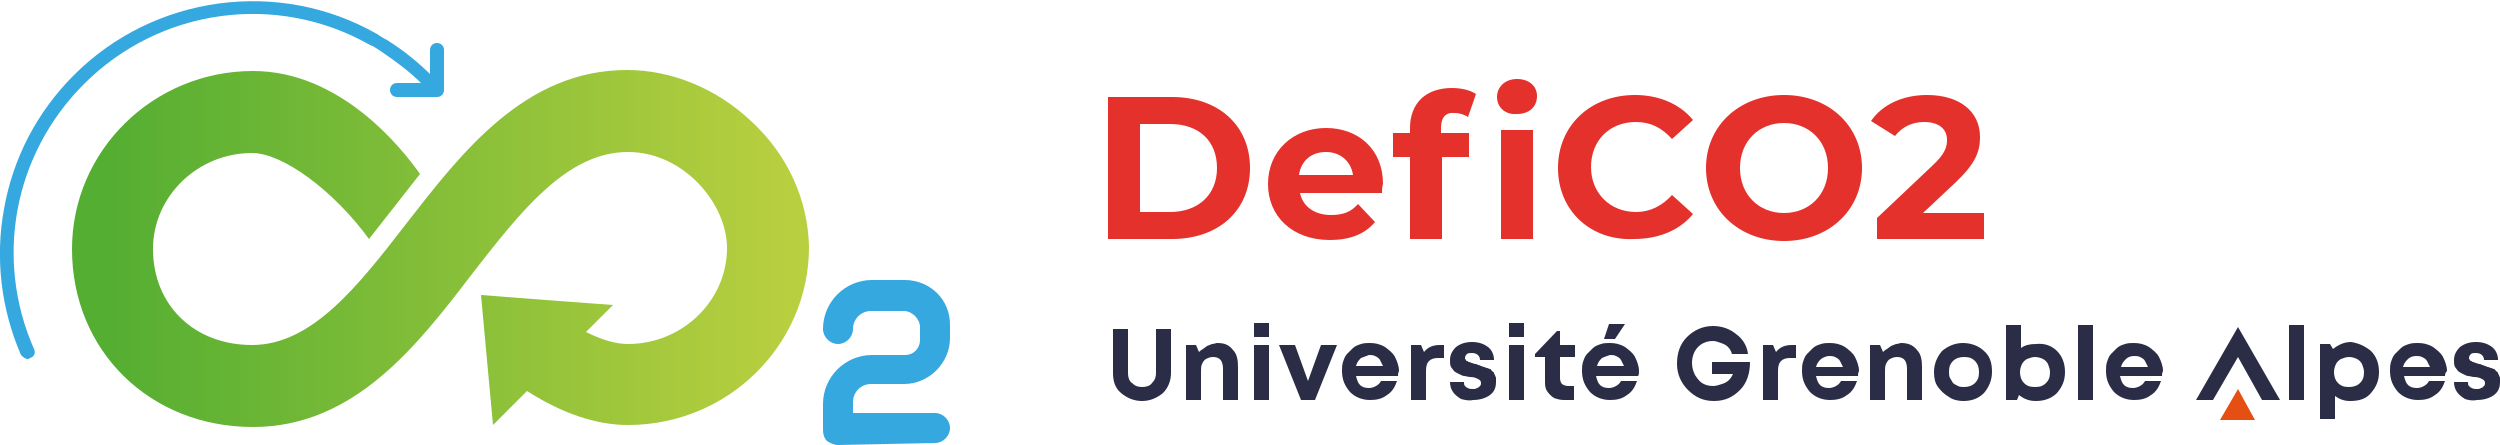 <?xml version="1.0" encoding="utf-8"?>
<!-- Generator: Adobe Illustrator 27.1.1, SVG Export Plug-In . SVG Version: 6.00 Build 0)  -->
<svg version="1.1" id="Calque_1" xmlns="http://www.w3.org/2000/svg" xmlns:xlink="http://www.w3.org/1999/xlink" x="0px" y="0px"
	 width="250px" height="44.5px" viewBox="0 0 250 44.5" style="enable-background:new 0 0 250 44.5;" xml:space="preserve">
<style type="text/css">
	.st0{fill:none;stroke:#000100;stroke-width:0;stroke-linecap:round;stroke-linejoin:round;}
	.st1{fill:#2B2D46;}
	.st2{fill:#E64F13;}
	.st3{fill:#35A8E0;}
	.st4{fill:#E4312C;}
	.st5{fill:url(#SVGID_1_);}
</style>
<line class="st0" x1="112.4" y1="44.1" x2="112.4" y2="44.1"/>
<path class="st1" d="M112.1,39.3c-0.6-0.5-0.8-1.2-0.8-2v-4.4h1.5v4.4c0,0.4,0.1,0.8,0.4,1c0.3,0.3,0.6,0.4,1,0.4
	c0.4,0,0.8-0.1,1-0.4c0.3-0.3,0.4-0.6,0.4-1v-4.4h1.5v4.4c0,0.8-0.3,1.5-0.8,2c-0.6,0.5-1.3,0.8-2.1,0.8
	C113.4,40.1,112.7,39.8,112.1,39.3"/>
<path class="st1" d="M123.3,35c0.4,0.4,0.5,1,0.5,1.7V40h-1.5v-3.1c0-0.8-0.3-1.2-1-1.2c-0.3,0-0.5,0.1-0.7,0.2
	c-0.2,0.1-0.3,0.3-0.4,0.5c-0.1,0.2-0.1,0.5-0.1,0.8V40h-1.5v-5.5h1l0.3,0.7c0.1-0.1,0.2-0.2,0.4-0.3c0.1-0.1,0.3-0.2,0.4-0.3
	c0.2-0.1,0.3-0.1,0.5-0.2c0.2,0,0.4-0.1,0.5-0.1C122.5,34.3,122.9,34.5,123.3,35"/>
<path class="st1" d="M125.4,32.3h1.5v1.4h-1.5V32.3z M125.4,34.5h1.5V40h-1.5V34.5z"/>
<polygon class="st1" points="133.7,34.5 131.5,40 130.1,40 127.9,34.5 129.5,34.5 130.8,38.1 132.1,34.5 "/>
<path class="st1" d="M139.8,37.6h-4.2c0.1,0.4,0.2,0.7,0.4,0.9c0.2,0.2,0.5,0.3,0.9,0.3c0.3,0,0.5-0.1,0.7-0.2
	c0.2-0.1,0.4-0.3,0.5-0.5h1.6c-0.2,0.6-0.5,1.1-1,1.4c-0.5,0.4-1.1,0.5-1.7,0.5c-0.8,0-1.5-0.3-2-0.8c-0.5-0.6-0.8-1.2-0.8-2.1
	c0-0.3,0-0.6,0.1-0.9c0.1-0.3,0.2-0.6,0.4-0.8c0.2-0.2,0.4-0.4,0.6-0.6c0.2-0.2,0.5-0.3,0.8-0.4c0.3-0.1,0.6-0.1,0.9-0.1
	c0.5,0,1,0.1,1.5,0.4c0.4,0.3,0.8,0.6,1,1c0.2,0.4,0.4,0.9,0.4,1.4C139.8,37.3,139.8,37.5,139.8,37.6 M136.1,35.8
	c-0.2,0.2-0.4,0.4-0.5,0.8h2.7c-0.1-0.2-0.2-0.4-0.3-0.6c-0.1-0.2-0.3-0.3-0.5-0.4c-0.2-0.1-0.4-0.1-0.6-0.1
	C136.6,35.6,136.4,35.7,136.1,35.8"/>
<path class="st1" d="M144.4,34.4v1.4h-0.6c-0.4,0-0.7,0.1-0.9,0.3c-0.2,0.2-0.3,0.5-0.3,1V40h-1.5v-5.5h1l0.3,0.7
	c0.4-0.5,0.9-0.7,1.6-0.7H144.4z"/>
<path class="st1" d="M146.1,39.9c-0.3-0.2-0.6-0.4-0.8-0.7c-0.2-0.3-0.3-0.6-0.3-1h1.4c0,0.2,0,0.3,0.1,0.4c0.1,0.1,0.2,0.2,0.3,0.2
	c0.1,0.1,0.3,0.1,0.5,0.1c0.1,0,0.3,0,0.4-0.1c0.1,0,0.2-0.1,0.3-0.2c0.1-0.1,0.1-0.2,0.1-0.3c0-0.2-0.1-0.3-0.3-0.4
	c-0.2-0.1-0.4-0.2-0.8-0.2c-0.2,0-0.4-0.1-0.6-0.1c-0.1,0-0.3-0.1-0.5-0.2c-0.2-0.1-0.4-0.2-0.5-0.3c-0.1-0.1-0.2-0.3-0.3-0.4
	c-0.1-0.2-0.1-0.4-0.1-0.7c0-0.5,0.2-0.9,0.6-1.3c0.4-0.3,0.9-0.5,1.6-0.5c0.7,0,1.2,0.2,1.6,0.5c0.4,0.3,0.6,0.8,0.6,1.3h-1.4
	c0-0.4-0.3-0.7-0.8-0.7c-0.2,0-0.4,0-0.5,0.1c-0.1,0.1-0.2,0.2-0.2,0.4c0,0.1,0,0.1,0.1,0.2c0,0.1,0.1,0.1,0.1,0.1
	c0.1,0,0.1,0.1,0.2,0.1c0.1,0,0.2,0.1,0.3,0.1l0.3,0.1c0.1,0,0.2,0,0.3,0.1c0.1,0,0.1,0,0.3,0.1c0.1,0,0.2,0.1,0.3,0.1
	c0.1,0,0.2,0.1,0.3,0.1c0.1,0,0.2,0.1,0.3,0.1c0.1,0,0.1,0.1,0.2,0.2c0.1,0.1,0.2,0.1,0.2,0.2c0,0.1,0.1,0.2,0.1,0.2
	c0,0.1,0.1,0.2,0.1,0.3c0,0.1,0,0.2,0,0.4c0,0.6-0.2,1-0.6,1.3c-0.4,0.3-1,0.5-1.7,0.5C146.9,40.1,146.5,40,146.1,39.9"/>
<path class="st1" d="M150.9,32.3h1.5v1.4h-1.5V32.3z M150.9,34.5h1.5V40h-1.5V34.5z"/>
<path class="st1" d="M157.4,38.6V40h-1c-0.4,0-0.7-0.1-1-0.2c-0.3-0.2-0.5-0.4-0.7-0.7c-0.2-0.3-0.2-0.6-0.2-1.1v-2.3h-1v-0.3
	l2.2-2.3h0.3v1.4h1.5v1.2h-1.5v2.1c0,0.3,0.1,0.5,0.2,0.6c0.1,0.1,0.4,0.2,0.6,0.2H157.4z"/>
<path class="st1" d="M163.8,37.6h-4.2c0.1,0.4,0.2,0.7,0.4,0.9c0.2,0.2,0.5,0.3,0.9,0.3c0.3,0,0.5-0.1,0.7-0.2
	c0.2-0.1,0.4-0.3,0.5-0.5h1.6c-0.2,0.6-0.5,1.1-1,1.4c-0.5,0.4-1.1,0.5-1.7,0.5c-0.8,0-1.5-0.3-2-0.8c-0.5-0.6-0.8-1.2-0.8-2.1
	c0-0.3,0-0.6,0.1-0.9c0.1-0.3,0.2-0.6,0.4-0.8c0.2-0.2,0.4-0.4,0.6-0.6c0.2-0.2,0.5-0.3,0.8-0.4c0.3-0.1,0.6-0.1,0.9-0.1
	c0.5,0,1,0.1,1.5,0.4c0.4,0.3,0.8,0.6,1,1c0.2,0.4,0.4,0.9,0.4,1.4C163.9,37.3,163.9,37.5,163.8,37.6 M160.2,35.8
	c-0.2,0.2-0.4,0.4-0.5,0.8h2.7c-0.1-0.2-0.2-0.4-0.3-0.6c-0.1-0.2-0.3-0.3-0.5-0.4c-0.2-0.1-0.4-0.1-0.6-0.1
	C160.7,35.6,160.4,35.7,160.2,35.8 M161.5,33.9h-1.1l0.5-1.5h1.6L161.5,33.9z"/>
<path class="st1" d="M175,36.2c0,1.1-0.3,2.1-1,2.8c-0.7,0.7-1.5,1.1-2.6,1.1c-1.1,0-1.9-0.4-2.6-1.1c-0.7-0.7-1.1-1.6-1.1-2.6
	c0-1.1,0.3-2,1-2.7c0.7-0.7,1.6-1.1,2.6-1.1c0.9,0,1.7,0.3,2.3,0.8c0.7,0.5,1.1,1.2,1.2,2h-1.6c-0.1-0.3-0.2-0.5-0.4-0.7
	c-0.2-0.2-0.4-0.3-0.7-0.4c-0.3-0.1-0.5-0.2-0.8-0.2c-0.6,0-1.1,0.2-1.5,0.6c-0.4,0.4-0.6,1-0.6,1.6c0,0.4,0.1,0.8,0.3,1.2
	c0.2,0.3,0.4,0.6,0.7,0.8c0.3,0.2,0.7,0.3,1.1,0.3c0.3,0,0.6-0.1,0.9-0.2c0.3-0.1,0.5-0.2,0.7-0.4c0.2-0.2,0.3-0.4,0.4-0.6h-2.1
	v-1.2H175z"/>
<path class="st1" d="M179.6,34.4v1.4h-0.6c-0.4,0-0.7,0.1-0.9,0.3c-0.2,0.2-0.3,0.5-0.3,1V40h-1.5v-5.5h1l0.3,0.7
	c0.4-0.5,0.9-0.7,1.6-0.7H179.6z"/>
<path class="st1" d="M185.8,37.6h-4.2c0.1,0.4,0.2,0.7,0.4,0.9c0.2,0.2,0.5,0.3,0.9,0.3c0.3,0,0.5-0.1,0.7-0.2
	c0.2-0.1,0.4-0.3,0.5-0.5h1.6c-0.2,0.6-0.5,1.1-1,1.4c-0.5,0.4-1.1,0.5-1.7,0.5c-0.8,0-1.5-0.3-2-0.8c-0.5-0.6-0.8-1.2-0.8-2.1
	c0-0.3,0-0.6,0.1-0.9c0.1-0.3,0.2-0.6,0.4-0.8c0.2-0.2,0.4-0.4,0.6-0.6c0.2-0.2,0.5-0.3,0.8-0.4c0.3-0.1,0.6-0.1,0.9-0.1
	c0.5,0,1,0.1,1.5,0.4c0.4,0.3,0.8,0.6,1,1c0.2,0.4,0.4,0.9,0.4,1.4C185.8,37.3,185.8,37.5,185.8,37.6 M182.1,35.9
	c-0.2,0.2-0.4,0.4-0.5,0.8h2.7c-0.1-0.2-0.2-0.4-0.3-0.6c-0.1-0.2-0.3-0.3-0.5-0.4c-0.2-0.1-0.4-0.1-0.6-0.1
	C182.7,35.6,182.4,35.7,182.1,35.9"/>
<path class="st1" d="M191.7,35c0.4,0.4,0.5,1,0.5,1.7V40h-1.5v-3.1c0-0.8-0.3-1.2-1-1.2c-0.3,0-0.5,0.1-0.7,0.2
	c-0.2,0.1-0.3,0.3-0.4,0.5c-0.1,0.2-0.1,0.5-0.1,0.8V40h-1.5v-5.5h1l0.3,0.7c0.1-0.1,0.2-0.2,0.4-0.3c0.1-0.1,0.3-0.2,0.4-0.3
	c0.2-0.1,0.3-0.1,0.5-0.2c0.2,0,0.4-0.1,0.5-0.1C190.8,34.3,191.3,34.5,191.7,35"/>
<path class="st1" d="M194.9,39.7c-0.5-0.3-0.8-0.6-1.1-1c-0.3-0.4-0.4-0.9-0.4-1.5c0-0.8,0.3-1.5,0.8-2.1c0.6-0.5,1.3-0.8,2.1-0.8
	c0.8,0,1.6,0.3,2.1,0.8c0.6,0.5,0.8,1.2,0.8,2.1c0,0.8-0.3,1.5-0.8,2.1c-0.6,0.6-1.3,0.8-2.1,0.8C195.9,40.1,195.3,40,194.9,39.7
	 M197.5,38.3c0.3-0.3,0.4-0.6,0.4-1.1c0-0.4-0.1-0.8-0.4-1.1c-0.3-0.3-0.6-0.4-1.1-0.4c-0.4,0-0.8,0.1-1.1,0.4
	c-0.3,0.3-0.4,0.6-0.4,1.1c0,0.2,0,0.4,0.1,0.6c0.1,0.2,0.2,0.3,0.3,0.5c0.1,0.1,0.3,0.2,0.5,0.3c0.2,0.1,0.4,0.1,0.6,0.1
	C196.8,38.7,197.2,38.6,197.5,38.3"/>
<path class="st1" d="M205.7,35.1c0.5,0.5,0.8,1.2,0.8,2.1s-0.3,1.5-0.8,2.1c-0.5,0.5-1.2,0.8-2.1,0.8c-0.7,0-1.2-0.2-1.7-0.6
	l-0.2,0.5h-1.1v-7.5h1.5v2.3c0.4-0.3,0.9-0.4,1.5-0.4C204.5,34.3,205.2,34.6,205.7,35.1 M204.6,38.3c0.3-0.3,0.4-0.6,0.4-1.1
	c0-0.3-0.1-0.5-0.2-0.8c-0.1-0.2-0.3-0.4-0.5-0.5c-0.2-0.1-0.5-0.2-0.8-0.2c-0.3,0-0.5,0.1-0.8,0.2c-0.2,0.1-0.4,0.3-0.5,0.5
	c-0.1,0.2-0.2,0.5-0.2,0.8c0,0.4,0.1,0.8,0.4,1.1c0.3,0.3,0.6,0.4,1.1,0.4C204,38.7,204.3,38.6,204.6,38.3"/>
<rect x="207.8" y="32.5" class="st1" width="1.5" height="7.5"/>
<path class="st1" d="M216.2,37.6h-4.2c0.1,0.4,0.2,0.7,0.4,0.9c0.2,0.2,0.5,0.3,0.9,0.3c0.3,0,0.5-0.1,0.7-0.2
	c0.2-0.1,0.4-0.3,0.5-0.5h1.6c-0.2,0.6-0.5,1.1-1,1.4c-0.5,0.4-1.1,0.5-1.7,0.5c-0.8,0-1.5-0.3-2-0.8c-0.5-0.6-0.8-1.2-0.8-2.1
	c0-0.3,0-0.6,0.1-0.9c0.1-0.3,0.2-0.6,0.4-0.8c0.2-0.2,0.4-0.4,0.6-0.6c0.2-0.2,0.5-0.3,0.8-0.4c0.3-0.1,0.6-0.1,0.9-0.1
	c0.5,0,1,0.1,1.5,0.4c0.4,0.3,0.8,0.6,1,1c0.2,0.4,0.4,0.9,0.4,1.4C216.2,37.3,216.2,37.5,216.2,37.6 M212.6,35.9
	c-0.2,0.2-0.4,0.4-0.5,0.8h2.7c-0.1-0.2-0.2-0.4-0.3-0.6c-0.1-0.2-0.3-0.3-0.5-0.4c-0.2-0.1-0.4-0.1-0.6-0.1
	C213.1,35.6,212.8,35.7,212.6,35.9"/>
<rect x="228.9" y="32.5" class="st1" width="1.5" height="7.5"/>
<path class="st1" d="M237.1,35.1c0.5,0.5,0.8,1.2,0.8,2.1s-0.3,1.5-0.8,2.1c-0.5,0.6-1.2,0.8-2.1,0.8c-0.6,0-1.1-0.2-1.5-0.5v2.3
	H232v-7.5h1l0.3,0.5c0.5-0.4,1.1-0.7,1.8-0.7C235.8,34.3,236.5,34.6,237.1,35.1 M236,38.3c0.3-0.3,0.4-0.6,0.4-1.1
	c0-0.3-0.1-0.5-0.2-0.8c-0.1-0.2-0.3-0.4-0.5-0.5c-0.2-0.1-0.5-0.2-0.8-0.2c-0.3,0-0.5,0.1-0.8,0.2c-0.2,0.1-0.4,0.3-0.5,0.5
	s-0.2,0.5-0.2,0.8c0,0.4,0.1,0.8,0.4,1.1c0.3,0.3,0.6,0.4,1.1,0.4C235.3,38.7,235.7,38.6,236,38.3"/>
<path class="st1" d="M244.5,37.6h-4.1c0.1,0.4,0.2,0.7,0.4,0.9c0.2,0.2,0.5,0.3,0.9,0.3c0.3,0,0.5-0.1,0.7-0.2
	c0.2-0.1,0.4-0.3,0.5-0.5h1.6c-0.2,0.6-0.5,1.1-1,1.4c-0.5,0.4-1.1,0.5-1.7,0.5c-0.8,0-1.5-0.3-2-0.8c-0.5-0.6-0.8-1.2-0.8-2.1
	c0-0.3,0-0.6,0.1-0.9c0.1-0.3,0.2-0.6,0.4-0.8c0.2-0.2,0.4-0.4,0.6-0.6c0.2-0.2,0.5-0.3,0.8-0.4c0.3-0.1,0.6-0.1,0.9-0.1
	c0.5,0,1,0.1,1.5,0.4c0.4,0.3,0.8,0.6,1,1c0.2,0.4,0.4,0.9,0.4,1.4C244.5,37.3,244.5,37.5,244.5,37.6 M240.8,35.9
	c-0.2,0.2-0.4,0.4-0.5,0.8h2.7c-0.1-0.2-0.2-0.4-0.3-0.6c-0.1-0.2-0.3-0.3-0.5-0.4c-0.2-0.1-0.4-0.1-0.6-0.1
	C241.3,35.6,241,35.7,240.8,35.9"/>
<path class="st1" d="M246.5,39.9c-0.3-0.2-0.6-0.4-0.8-0.7c-0.2-0.3-0.3-0.6-0.3-1h1.4c0,0.2,0,0.3,0.1,0.4c0.1,0.1,0.2,0.2,0.3,0.2
	c0.1,0.1,0.3,0.1,0.5,0.1c0.1,0,0.3,0,0.4-0.1c0.1,0,0.2-0.1,0.3-0.2c0.1-0.1,0.1-0.2,0.1-0.3c0-0.2-0.1-0.3-0.3-0.4
	c-0.2-0.1-0.4-0.2-0.8-0.2c-0.2,0-0.4-0.1-0.6-0.1c-0.1,0-0.3-0.1-0.5-0.2c-0.2-0.1-0.4-0.2-0.5-0.3c-0.1-0.1-0.2-0.3-0.3-0.4
	c-0.1-0.2-0.1-0.4-0.1-0.7c0-0.5,0.2-0.9,0.6-1.3c0.4-0.3,0.9-0.5,1.6-0.5c0.7,0,1.2,0.2,1.6,0.5c0.4,0.3,0.6,0.8,0.6,1.3h-1.4
	c0-0.4-0.3-0.7-0.8-0.7c-0.2,0-0.4,0-0.5,0.1c-0.1,0.1-0.2,0.2-0.2,0.4c0,0.1,0,0.1,0.1,0.2c0,0.1,0.1,0.1,0.1,0.1
	c0.1,0,0.1,0.1,0.2,0.1c0.1,0,0.2,0.1,0.3,0.1l0.3,0.1c0.1,0,0.2,0,0.3,0.1c0.1,0,0.1,0,0.3,0.1c0.1,0,0.2,0.1,0.3,0.1
	c0.1,0,0.2,0.1,0.3,0.1c0.1,0,0.2,0.1,0.3,0.1c0.1,0,0.1,0.1,0.2,0.2c0.1,0.1,0.2,0.1,0.2,0.2c0,0.1,0.1,0.2,0.1,0.2
	c0,0.1,0.1,0.2,0.1,0.3c0,0.1,0,0.2,0,0.4c0,0.6-0.2,1-0.6,1.3c-0.4,0.3-1,0.5-1.7,0.5C247.2,40.1,246.8,40,246.5,39.9"/>
<polygon class="st1" points="223.8,35.7 226.2,40 228,40 223.8,32.7 219.6,40 221.3,40 "/>
<polygon class="st2" points="223.8,38.9 222,42 225.5,42 "/>
<g>
	<g>
		<g>
			<g>
				<path class="st3" d="M83.8,44.5c-0.4,0-0.8-0.2-1.1-0.4c-0.3-0.3-0.4-0.7-0.4-1.1v-2.6c0-2.7,2.2-4.9,4.9-4.9l3.3,0
					c0.9,0,1.5-0.7,1.5-1.5v-1.3c0-0.4-0.2-0.8-0.5-1.1c-0.3-0.3-0.7-0.5-1.1-0.5c0,0,0,0,0,0l-3.3,0c-1,0-1.8,0.8-1.8,1.8
					c0,0.8-0.7,1.5-1.5,1.5c-0.8,0-1.5-0.7-1.5-1.5c0-2.7,2.2-4.9,4.9-4.9l3.3,0c0,0,0,0,0,0c1.2,0,2.4,0.5,3.2,1.3
					c0.9,0.9,1.3,2,1.3,3.2v1.3c0,2.5-2.1,4.6-4.6,4.6l-3.3,0c-1,0-1.8,0.8-1.8,1.8v1.1l8.2,0c0.8,0,1.5,0.7,1.5,1.5
					c0,0.8-0.7,1.5-1.5,1.5L83.8,44.5z"/>
			</g>
		</g>
	</g>
</g>
<g>
	<path class="st4" d="M110.8,9.7h6.4c4.6,0,7.8,2.8,7.8,7.1s-3.2,7.1-7.8,7.1h-6.4V9.7z M117,21.2c2.8,0,4.7-1.7,4.7-4.4
		s-1.8-4.4-4.7-4.4h-3v8.8H117z"/>
	<path class="st4" d="M138.2,19.3h-8.2c0.3,1.4,1.5,2.2,3.1,2.2c1.2,0,2-0.3,2.7-1.1l1.7,1.8c-1,1.2-2.5,1.8-4.5,1.8
		c-3.8,0-6.2-2.4-6.2-5.6c0-3.3,2.5-5.6,5.8-5.6c3.2,0,5.7,2.1,5.7,5.6C138.2,18.7,138.2,19.1,138.2,19.3z M129.9,17.5h5.4
		c-0.2-1.4-1.3-2.3-2.7-2.3C131.1,15.2,130.1,16.1,129.9,17.5z"/>
	<path class="st4" d="M144.1,12.8v0.5h2.8v2.4h-2.7v8.2H141v-8.2h-1.7v-2.4h1.7v-0.5c0-2.4,1.5-4,4.2-4c0.9,0,1.8,0.2,2.4,0.6
		l-0.8,2.3c-0.3-0.2-0.8-0.4-1.3-0.4C144.6,11.2,144.1,11.7,144.1,12.8z M149.7,9.7c0-1,0.8-1.8,2-1.8c1.2,0,2,0.7,2,1.7
		c0,1.1-0.8,1.8-2,1.8C150.5,11.5,149.7,10.7,149.7,9.7z M150.1,13h3.2v10.9h-3.2V13z"/>
	<path class="st4" d="M155.8,16.8c0-4.3,3.3-7.3,7.7-7.3c2.4,0,4.5,0.9,5.8,2.5l-2.1,1.9c-1-1.1-2.1-1.7-3.6-1.7
		c-2.7,0-4.5,1.9-4.5,4.5s1.9,4.5,4.5,4.5c1.4,0,2.6-0.6,3.6-1.7l2.1,1.9c-1.3,1.6-3.4,2.5-5.9,2.5
		C159.1,24.1,155.8,21.1,155.8,16.8z"/>
	<path class="st4" d="M170.6,16.8c0-4.2,3.3-7.3,7.8-7.3c4.5,0,7.8,3.1,7.8,7.3s-3.3,7.3-7.8,7.3C173.9,24.1,170.6,21,170.6,16.8z
		 M182.8,16.8c0-2.7-1.9-4.5-4.4-4.5c-2.5,0-4.4,1.8-4.4,4.5c0,2.7,1.9,4.5,4.4,4.5C180.9,21.3,182.8,19.5,182.8,16.8z"/>
	<path class="st4" d="M198.4,21.2v2.7h-10.7v-2.1l5.5-5.2c1.3-1.2,1.5-1.9,1.5-2.6c0-1.1-0.8-1.8-2.3-1.8c-1.2,0-2.2,0.5-2.9,1.4
		l-2.4-1.5c1.1-1.6,3.1-2.6,5.6-2.6c3.2,0,5.3,1.6,5.3,4.2c0,1.4-0.4,2.6-2.4,4.5l-3.3,3.1H198.4z"/>
</g>
<linearGradient id="SVGID_1_" gradientUnits="userSpaceOnUse" x1="80.803" y1="24.765" x2="6.965" y2="24.765">
	<stop  offset="2.790700e-02" style="stop-color:#B8CF3F"/>
	<stop  offset="0.949" style="stop-color:#54AE32"/>
</linearGradient>
<path class="st5" d="M75.1,12.1c-3.5-3.3-8-5.1-12.4-5.1c-10.2,0-16.5,8.2-22.1,15.4c-4.8,6.2-9.4,12.1-15.4,12.1
	c-5.8,0-9.9-4-9.9-9.6c0-5.3,4.5-9.6,9.9-9.6c3.1,0,8.2,3.8,11.7,8.6l5.1-6.5c-1.9-2.7-8-10.3-16.7-10.3c-10,0-18.1,8-18.1,17.8
	c0,10.2,7.8,17.8,18.1,17.8c10.1,0,16.4-8.1,21.9-15.3c4.9-6.3,9.5-12.2,15.6-12.2c5.6,0,9.9,5.2,9.9,9.6c0,5.3-4.5,9.6-9.9,9.6
	c-1.2,0-2.6-0.4-4.2-1.2l2.7-2.7L54.6,30l-6.5-0.5l0.6,6.5l0.6,6.5l3.4-3.4c3.6,2.3,7,3.4,10.1,3.4c10,0,18.1-8,18.1-17.8
	C80.8,20,78.8,15.5,75.1,12.1z"/>
<g>
	<path class="st3" d="M2.8,35.9c-0.3,0-0.5-0.2-0.7-0.4c-2-4.6-2.6-9.7-1.7-14.6c0.9-5.1,3.3-9.7,7-13.4c8-8,20.5-9.7,30.3-4.1
		c0.3,0.2,0.6,0.4,1,0.6c1.6,1,3.1,2.2,4.5,3.6C43.4,7.7,43.7,8,44,8.3c0.3,0.3,0.2,0.7-0.1,1c-0.3,0.3-0.7,0.2-1-0.1
		c-0.3-0.3-0.5-0.6-0.8-0.9C40.9,7.1,39.4,6,37.9,5c-0.3-0.2-0.6-0.4-0.9-0.5C27.7-0.8,16,0.8,8.4,8.4c-7,7-9,17.4-5,26.5
		c0.2,0.4,0,0.8-0.4,0.9C3,35.8,2.9,35.9,2.8,35.9z"/>
</g>
<g>
	<path class="st3" d="M43.7,9.7h-4C39.3,9.7,39,9.4,39,9c0-0.4,0.3-0.7,0.7-0.7H43V5c0-0.4,0.3-0.7,0.7-0.7s0.7,0.3,0.7,0.7v4
		C44.4,9.4,44.1,9.7,43.7,9.7z"/>
</g>
</svg>
